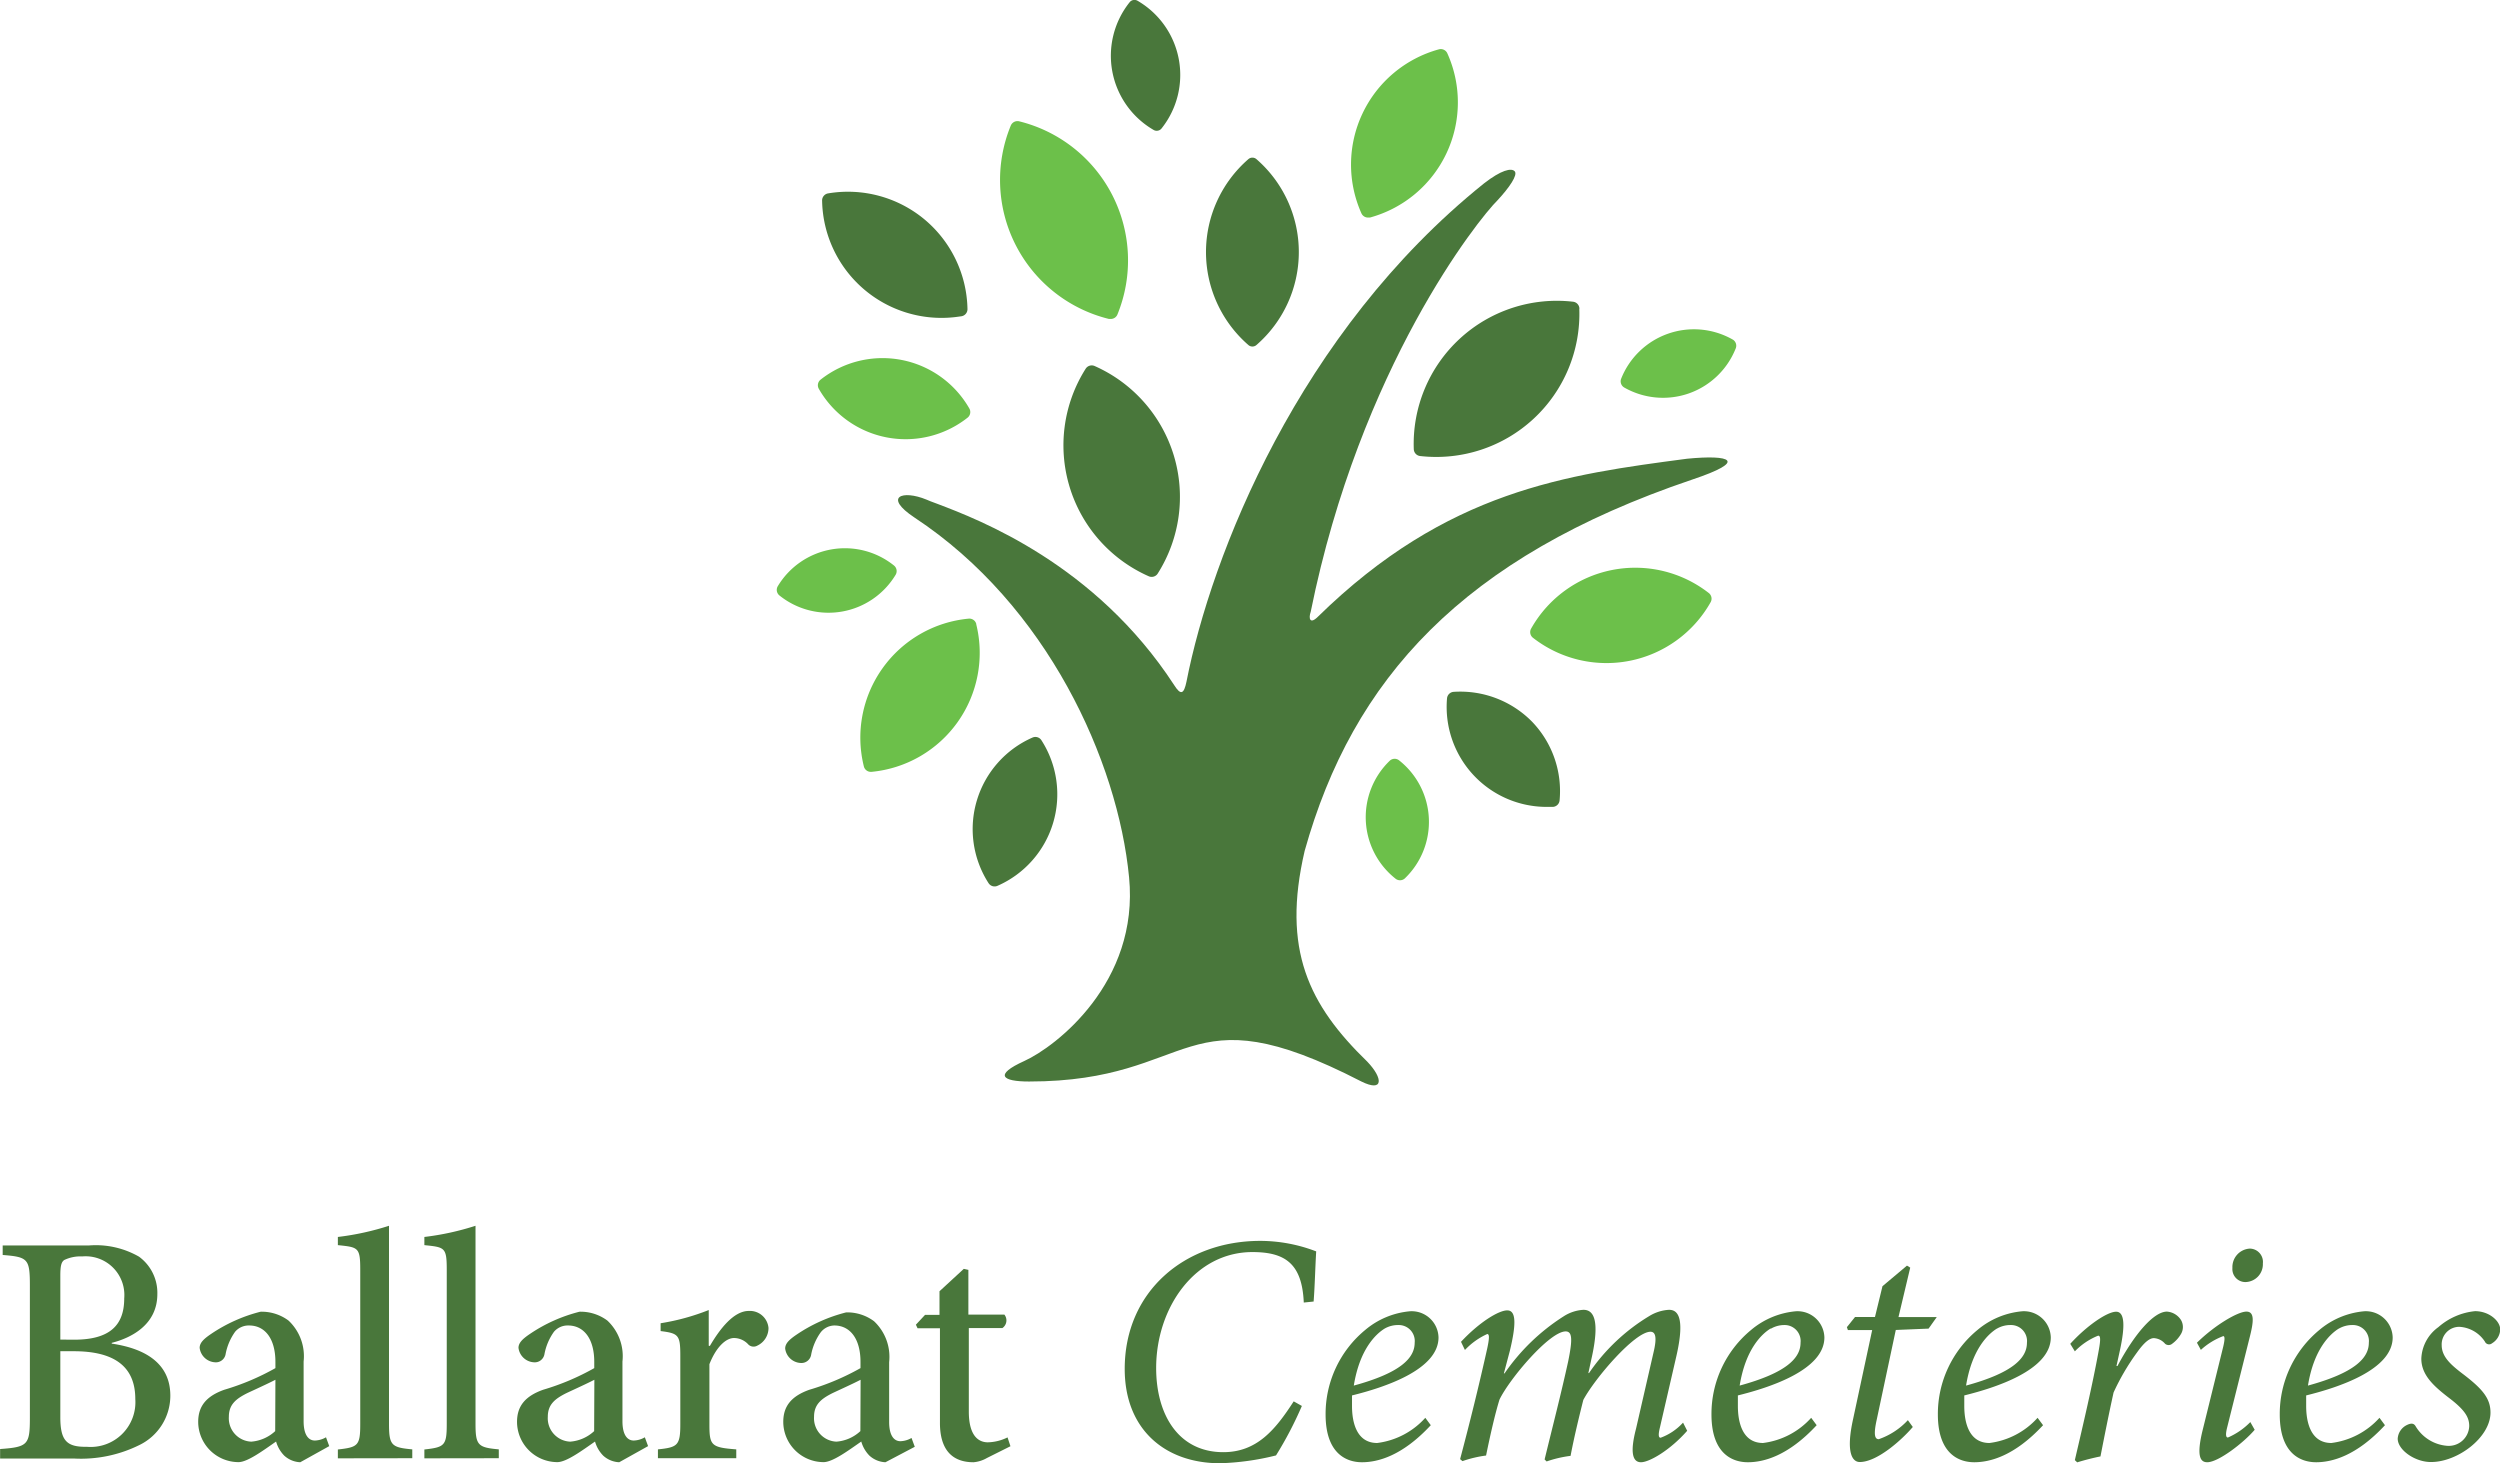 <svg xmlns="http://www.w3.org/2000/svg" viewBox="0 0 223.39 130.75"><defs><style>.a{fill:#49773b;}.b{fill:#6cc04a;}</style></defs><title>logo</title><path class="a" d="M318.65,311c3,.44,5.24,1.76,5.24,4.65a4.9,4.9,0,0,1-2.78,4.42,11.74,11.74,0,0,1-5.79,1.2h-6.64v-.85c2.49-.18,2.66-.38,2.66-2.81V305.86c0-2.43-.15-2.6-2.43-2.78v-.85h7.7a7.77,7.77,0,0,1,4.48,1,4,4,0,0,1,1.64,3.34c0,2.75-2.34,3.92-4.07,4.36Zm-3.36-.35c3.16,0,4.48-1.26,4.48-3.69a3.46,3.46,0,0,0-3.75-3.75,3.34,3.34,0,0,0-1.61.32c-.26.18-.35.53-.35,1.4v5.71Zm-1.23,6.91c0,2.11.56,2.69,2.37,2.66a4,4,0,0,0,4.33-4.27c0-3-2-4.27-5.5-4.27h-1.2Z" transform="translate(-308.67 -190.94)"/><path class="a" d="M335.5,321.6a2.26,2.26,0,0,1-1.43-.59,2.91,2.91,0,0,1-.73-1.26c-1.14.79-2.55,1.84-3.36,1.84a3.61,3.61,0,0,1-3.6-3.6c0-1.43.76-2.31,2.34-2.87a21.8,21.8,0,0,0,4.56-1.93v-.56c0-2.08-.94-3.25-2.34-3.25a1.59,1.59,0,0,0-1.26.56,5,5,0,0,0-.85,2,.88.88,0,0,1-.94.73,1.47,1.47,0,0,1-1.38-1.29c0-.44.35-.79,1-1.23a14,14,0,0,1,4.45-2,4,4,0,0,1,2.49.79,4.36,4.36,0,0,1,1.35,3.66v5.33c0,1.32.5,1.73,1,1.73a2.08,2.08,0,0,0,1-.29l.29.79Zm-2.22-7.37c-.61.32-1.84.88-2.46,1.17-1.08.53-1.7,1.05-1.7,2.14a2.09,2.09,0,0,0,2,2.22,3.55,3.55,0,0,0,2.14-.94Z" transform="translate(-308.67 -190.94)"/><path class="a" d="M338.86,321.25v-.79c1.81-.2,2-.35,2-2.28V304.39c0-2-.18-2-2-2.19v-.73a24.19,24.19,0,0,0,4.57-1v17.7c0,1.93.23,2.11,2.08,2.28v.79Z" transform="translate(-308.67 -190.94)"/><path class="a" d="M346.59,321.25v-.79c1.81-.2,2-.35,2-2.28V304.39c0-2-.18-2-2-2.19v-.73a24.19,24.19,0,0,0,4.57-1v17.7c0,1.93.23,2.11,2.08,2.28v.79Z" transform="translate(-308.67 -190.94)"/><path class="a" d="M364,321.6a2.26,2.26,0,0,1-1.43-.59,2.91,2.91,0,0,1-.73-1.26c-1.14.79-2.55,1.84-3.37,1.84a3.61,3.61,0,0,1-3.6-3.6c0-1.43.76-2.31,2.34-2.87a21.8,21.8,0,0,0,4.56-1.93v-.56c0-2.08-.94-3.25-2.34-3.25a1.59,1.59,0,0,0-1.26.56,5,5,0,0,0-.85,2,.88.88,0,0,1-.94.73,1.47,1.47,0,0,1-1.38-1.29c0-.44.35-.79,1-1.23a14,14,0,0,1,4.45-2,4,4,0,0,1,2.49.79,4.36,4.36,0,0,1,1.35,3.66v5.33c0,1.32.5,1.73,1,1.73a2.08,2.08,0,0,0,1-.29l.29.79Zm-2.22-7.37c-.61.32-1.84.88-2.46,1.17-1.08.53-1.7,1.05-1.7,2.14a2.09,2.09,0,0,0,2,2.22,3.54,3.54,0,0,0,2.14-.94Z" transform="translate(-308.67 -190.94)"/><path class="a" d="M372.1,311.21c.91-1.55,2.14-3.13,3.48-3.13a1.67,1.67,0,0,1,1.76,1.52,1.74,1.74,0,0,1-1,1.58.67.67,0,0,1-.79-.09,1.75,1.75,0,0,0-1.29-.59c-.7,0-1.58.76-2.2,2.34v5.36c0,1.9.15,2.08,2.4,2.25v.79h-7v-.79c1.76-.18,2-.35,2-2.25v-6.12c0-1.84-.15-2-1.76-2.2v-.7A20.26,20.26,0,0,0,372,308v3.19Z" transform="translate(-308.67 -190.94)"/><path class="a" d="M387.79,321.6a2.26,2.26,0,0,1-1.43-.59,2.91,2.91,0,0,1-.73-1.26c-1.14.79-2.55,1.84-3.37,1.84a3.61,3.61,0,0,1-3.6-3.6c0-1.43.76-2.31,2.34-2.87a21.8,21.8,0,0,0,4.56-1.93v-.56c0-2.08-.94-3.25-2.34-3.25A1.59,1.59,0,0,0,382,310a5,5,0,0,0-.85,2,.88.88,0,0,1-.94.73,1.47,1.47,0,0,1-1.38-1.29c0-.44.35-.79,1-1.23a14,14,0,0,1,4.45-2,4,4,0,0,1,2.49.79,4.36,4.36,0,0,1,1.35,3.66v5.33c0,1.32.5,1.73,1,1.73a2.08,2.08,0,0,0,1-.29l.29.79Zm-2.22-7.37c-.61.32-1.84.88-2.46,1.17-1.08.53-1.7,1.05-1.7,2.14a2.09,2.09,0,0,0,2,2.22,3.54,3.54,0,0,0,2.14-.94Z" transform="translate(-308.67 -190.94)"/><path class="a" d="M396.86,321.22a2.86,2.86,0,0,1-1.2.38c-1.93,0-3-1.14-3-3.51v-8.46h-2l-.15-.32.82-.88h1.29v-2.11l2.17-2,.41.09v4h3.22a.83.83,0,0,1-.18,1.2h-3v7.46c0,2.34,1,2.75,1.7,2.75a4.17,4.17,0,0,0,1.76-.44l.26.79Z" transform="translate(-308.67 -190.94)"/><path class="a" d="M425,316.57a33.13,33.13,0,0,1-2.31,4.42,23.29,23.29,0,0,1-5,.7c-4.89,0-8.52-3-8.52-8.43,0-6.94,5.38-11.44,12.11-11.44a14,14,0,0,1,5,.94c-.09,1.49-.12,3.07-.23,4.48l-.88.09c-.15-3.48-1.67-4.51-4.59-4.51-5.12,0-8.6,4.95-8.6,10.36,0,4.18,2,7.52,6,7.52,3,0,4.65-2,6.29-4.54Z" transform="translate(-308.67 -190.94)"/><path class="a" d="M436.52,318.29c-2.55,2.75-4.74,3.31-6.15,3.31s-3.25-.79-3.25-4.27a9.73,9.73,0,0,1,3.54-7.55,7.19,7.19,0,0,1,4-1.67,2.4,2.4,0,0,1,2.55,2.34c0,2.9-4.89,4.48-7.73,5.18,0,.38,0,.67,0,.94,0,1.58.47,3.31,2.25,3.31a6.94,6.94,0,0,0,4.3-2.25Zm-4.13-8.63c-.76.47-2.22,1.81-2.75,5.09,4.18-1.14,5.44-2.46,5.44-3.83a1.43,1.43,0,0,0-1.46-1.58A2.4,2.4,0,0,0,432.39,309.66Z" transform="translate(-308.67 -190.94)"/><path class="a" d="M459.43,318.79c-1.55,1.76-3.39,2.81-4.13,2.81s-1-.85-.44-3l1.55-6.76c.35-1.43.18-1.9-.26-1.9-1.4,0-4.95,4.13-6,6.09-.35,1.38-.82,3.31-1.14,5a10.47,10.47,0,0,0-2.14.5l-.18-.18c.73-3,1.49-5.94,2.11-8.78.41-2,.35-2.66-.23-2.66-1.43,0-5,4.21-5.91,6.09-.41,1.32-.85,3.28-1.2,5a10.64,10.64,0,0,0-2.11.5l-.21-.18c.88-3.31,1.7-6.64,2.43-9.92.23-1.08.15-1.23,0-1.26a6.3,6.3,0,0,0-2,1.43l-.35-.73c1.64-1.76,3.37-2.81,4.13-2.81s.85,1.08.23,3.63l-.53,2h.06a18.33,18.33,0,0,1,5.27-5.09,3.65,3.65,0,0,1,1.78-.59c.82,0,1.55.73.7,4.45l-.26,1.2h.06a17.34,17.34,0,0,1,5.38-5.09,3.76,3.76,0,0,1,1.76-.56c.61,0,1.55.35.64,4.24L457,318.47c-.18.73-.12.94.06.94a5.09,5.09,0,0,0,2-1.35Z" transform="translate(-308.67 -190.94)"/><path class="a" d="M471,318.29c-2.55,2.75-4.74,3.31-6.15,3.31s-3.25-.79-3.25-4.27a9.73,9.73,0,0,1,3.54-7.55,7.19,7.19,0,0,1,4-1.67,2.4,2.4,0,0,1,2.55,2.34c0,2.9-4.89,4.48-7.73,5.18,0,.38,0,.67,0,.94,0,1.58.47,3.31,2.25,3.31a6.94,6.94,0,0,0,4.3-2.25Zm-4.13-8.63c-.76.47-2.22,1.81-2.75,5.09,4.18-1.14,5.44-2.46,5.44-3.83a1.43,1.43,0,0,0-1.46-1.58A2.4,2.4,0,0,0,466.92,309.66Z" transform="translate(-308.67 -190.94)"/><path class="a" d="M481,309.66l-2.93.12-1.7,8c-.32,1.43-.15,1.76.18,1.76a6.41,6.41,0,0,0,2.6-1.7l.44.61c-1,1.17-3.19,3.13-4.74,3.13-.67,0-1.26-.85-.59-3.86l1.7-7.93h-2.17l-.09-.26.73-.91h1.78l.67-2.75,2.19-1.84.29.18-1.05,4.42h3.42Z" transform="translate(-308.67 -190.94)"/><path class="a" d="M491.23,318.29c-2.55,2.75-4.74,3.31-6.15,3.31s-3.25-.79-3.25-4.27a9.73,9.73,0,0,1,3.54-7.55,7.19,7.19,0,0,1,4-1.67,2.4,2.4,0,0,1,2.55,2.34c0,2.9-4.89,4.48-7.73,5.18,0,.38,0,.67,0,.94,0,1.58.47,3.31,2.25,3.31a6.94,6.94,0,0,0,4.3-2.25Zm-4.13-8.63c-.76.47-2.22,1.81-2.75,5.09,4.18-1.14,5.44-2.46,5.44-3.83a1.43,1.43,0,0,0-1.46-1.58A2.4,2.4,0,0,0,487.11,309.66Z" transform="translate(-308.67 -190.94)"/><path class="a" d="M497.88,313c1.52-2.87,3.25-4.86,4.42-4.86a1.62,1.62,0,0,1,1.26.76,1.23,1.23,0,0,1,0,1.23,2.87,2.87,0,0,1-.79.88.49.49,0,0,1-.64,0,1.42,1.42,0,0,0-1-.5c-.35,0-.82.32-1.49,1.26a20.53,20.53,0,0,0-2.11,3.6c-.44,2-.79,3.77-1.17,5.71-.61.12-1.4.32-2.08.53l-.21-.2c.73-3.13,1.58-6.73,2.14-9.83.18-1,.15-1.29-.06-1.29a6,6,0,0,0-2.08,1.4l-.41-.67c1.49-1.64,3.31-2.87,4.1-2.87s.79,1.35.35,3.39l-.32,1.46Z" transform="translate(-308.67 -190.94)"/><path class="a" d="M510.14,318.7c-1,1.17-3.25,2.9-4.24,2.9-.59,0-1-.47-.41-2.87l1.84-7.46c.15-.64.15-.94,0-.94a6.22,6.22,0,0,0-2,1.23l-.35-.64c1.61-1.58,3.66-2.78,4.42-2.78s.64.94.29,2.31l-2,8c-.18.7-.12.94.06.94a6.28,6.28,0,0,0,2-1.38Zm.73-14.87a1.59,1.59,0,0,1-1.55,1.67,1.16,1.16,0,0,1-1.17-1.26,1.65,1.65,0,0,1,1.55-1.73A1.19,1.19,0,0,1,510.87,303.84Z" transform="translate(-308.67 -190.94)"/><path class="a" d="M521.78,318.29c-2.55,2.75-4.74,3.31-6.15,3.31s-3.25-.79-3.25-4.27a9.73,9.73,0,0,1,3.54-7.55,7.19,7.19,0,0,1,4-1.67,2.4,2.4,0,0,1,2.55,2.34c0,2.9-4.89,4.48-7.73,5.18,0,.38,0,.67,0,.94,0,1.58.47,3.31,2.25,3.31a6.94,6.94,0,0,0,4.3-2.25Zm-4.13-8.63c-.76.47-2.22,1.81-2.75,5.09,4.18-1.14,5.44-2.46,5.44-3.83a1.43,1.43,0,0,0-1.46-1.58A2.4,2.4,0,0,0,517.66,309.66Z" transform="translate(-308.67 -190.94)"/><path class="a" d="M522.92,319.49a1.45,1.45,0,0,1,.85-1.23c.38-.18.59-.12.73.09a3.61,3.61,0,0,0,2.81,1.78,1.83,1.83,0,0,0,2-1.76c0-.73-.32-1.38-1.73-2.46s-2.55-2.08-2.55-3.57a3.64,3.64,0,0,1,1.52-2.81,5.83,5.83,0,0,1,3.28-1.43c1.26,0,2.25.88,2.25,1.64a1.5,1.5,0,0,1-.73,1.23.41.41,0,0,1-.64-.15,2.92,2.92,0,0,0-2.28-1.32,1.57,1.57,0,0,0-1.58,1.64c0,1.05.85,1.78,1.93,2.6,1.73,1.32,2.43,2.17,2.43,3.42,0,2.22-2.93,4.42-5.3,4.42C524.5,321.6,522.92,320.52,522.92,319.49Z" transform="translate(-308.67 -190.94)"/><path class="a" d="M426.42,246.06c11.56-11.33,22.28-12.71,33-14.13,3.89-.38,5.5.18.44,1.87-20.51,6.94-30.32,17.84-34.61,33.17-2.06,8.83.37,13.77,5.6,18.84,1.43,1.5,1.45,2.75-.53,1.77-16.17-8.34-14.57,0-29.7,0-2.38,0-3.19-.58-.41-1.84s10.27-7,9.35-16.41c-1-10.37-7.31-24.32-19.17-32.14-2.83-1.88-1.08-2.49,1.06-1.61.1.05.55.23,1,.39,3.68,1.4,14.09,5.36,21.14,16.19.6.95.87.79,1.1-.31,2.21-11.26,10-31.2,26.57-44.51,1.55-1.21,2.47-1.42,2.76-1.09s-.49,1.46-1.54,2.59c-1.68,1.65-12.27,14.88-16.69,36.77C425.59,246.17,425.7,246.77,426.42,246.06Z" transform="translate(-308.67 -190.94)"/><path class="a" d="M420.94,205.16a.55.55,0,0,0-.72,0,11,11,0,0,0,0,16.61.55.55,0,0,0,.72,0,11,11,0,0,0,0-16.61Z" transform="translate(-308.67 -190.94)"/><path class="b" d="M408.08,208.41a12.81,12.81,0,0,0-8.34-6.63.65.65,0,0,0-.75.38,12.79,12.79,0,0,0,8.77,17.28l.16,0a.64.64,0,0,0,.6-.4A12.81,12.81,0,0,0,408.08,208.41Z" transform="translate(-308.67 -190.94)"/><path class="a" d="M391.26,210.53a10.7,10.7,0,0,0-8.59-2.31.64.64,0,0,0-.54.65,10.67,10.67,0,0,0,11.93,10.4l.52-.07a.64.64,0,0,0,.54-.65A10.69,10.69,0,0,0,391.26,210.53Z" transform="translate(-308.67 -190.94)"/><path class="b" d="M395.28,227.43A8.93,8.93,0,0,0,382,224.86a.64.64,0,0,0-.16.83,8.93,8.93,0,0,0,13.29,2.57A.64.64,0,0,0,395.28,227.43Z" transform="translate(-308.67 -190.94)"/><path class="a" d="M414,196.22a7.67,7.67,0,0,0-3.68-5.21.55.55,0,0,0-.71.13,7.66,7.66,0,0,0,2.14,11.41.55.55,0,0,0,.71-.13A7.67,7.67,0,0,0,414,196.22Z" transform="translate(-308.67 -190.94)"/><path class="a" d="M445.57,255.43a9,9,0,0,0-7-2.67.64.64,0,0,0-.6.59,8.93,8.93,0,0,0,8.91,9.69l.55,0a.64.64,0,0,0,.6-.59A8.94,8.94,0,0,0,445.57,255.43Z" transform="translate(-308.67 -190.94)"/><path class="a" d="M401.73,257.09a.64.64,0,0,0-.81-.24,8.93,8.93,0,0,0-3.92,13,.64.64,0,0,0,.81.24,8.93,8.93,0,0,0,3.92-13Z" transform="translate(-308.67 -190.94)"/><path class="b" d="M388.55,241.47a7,7,0,0,0-10.38,1.85.64.64,0,0,0,.15.83,7,7,0,0,0,10.38-1.85A.64.64,0,0,0,388.55,241.47Z" transform="translate(-308.67 -190.94)"/><path class="b" d="M463.48,221.27a7,7,0,0,0-9.95,3.51.64.64,0,0,0,.28.79,7,7,0,0,0,5.78.52h0a7,7,0,0,0,4.17-4A.64.64,0,0,0,463.48,221.27Z" transform="translate(-308.67 -190.94)"/><path class="b" d="M433.71,258.9a.64.64,0,0,0-.84,0,7,7,0,0,0,.48,10.54.64.64,0,0,0,.84,0,7,7,0,0,0-.48-10.54Z" transform="translate(-308.67 -190.94)"/><path class="b" d="M438,195.71a.64.64,0,0,0-.76-.36A10.68,10.68,0,0,0,430.32,210a.64.64,0,0,0,.59.38l.17,0A10.67,10.67,0,0,0,438,195.71Z" transform="translate(-308.67 -190.94)"/><path class="b" d="M395.91,246.71a.64.64,0,0,0-.69-.49,10.68,10.68,0,0,0-9.36,13.2.64.64,0,0,0,.62.49h.06a10.68,10.68,0,0,0,9.36-13.2Z" transform="translate(-308.67 -190.94)"/><path class="b" d="M461.36,243.93a10.68,10.68,0,0,0-15.87,3.17.64.64,0,0,0,.16.83,10.68,10.68,0,0,0,15.87-3.17A.64.64,0,0,0,461.36,243.93Z" transform="translate(-308.67 -190.94)"/><path class="a" d="M413.56,231.65a12.81,12.81,0,0,0-7.07-8,.64.64,0,0,0-.81.24,12.79,12.79,0,0,0,5.63,18.54.64.64,0,0,0,.81-.24A12.8,12.8,0,0,0,413.56,231.65Z" transform="translate(-308.67 -190.94)"/><path class="a" d="M449.8,218.52a.64.64,0,0,0-.57-.62A12.79,12.79,0,0,0,435,231.07a.64.64,0,0,0,.57.62,12.79,12.79,0,0,0,14.22-13.16Z" transform="translate(-308.67 -190.94)"/></svg>